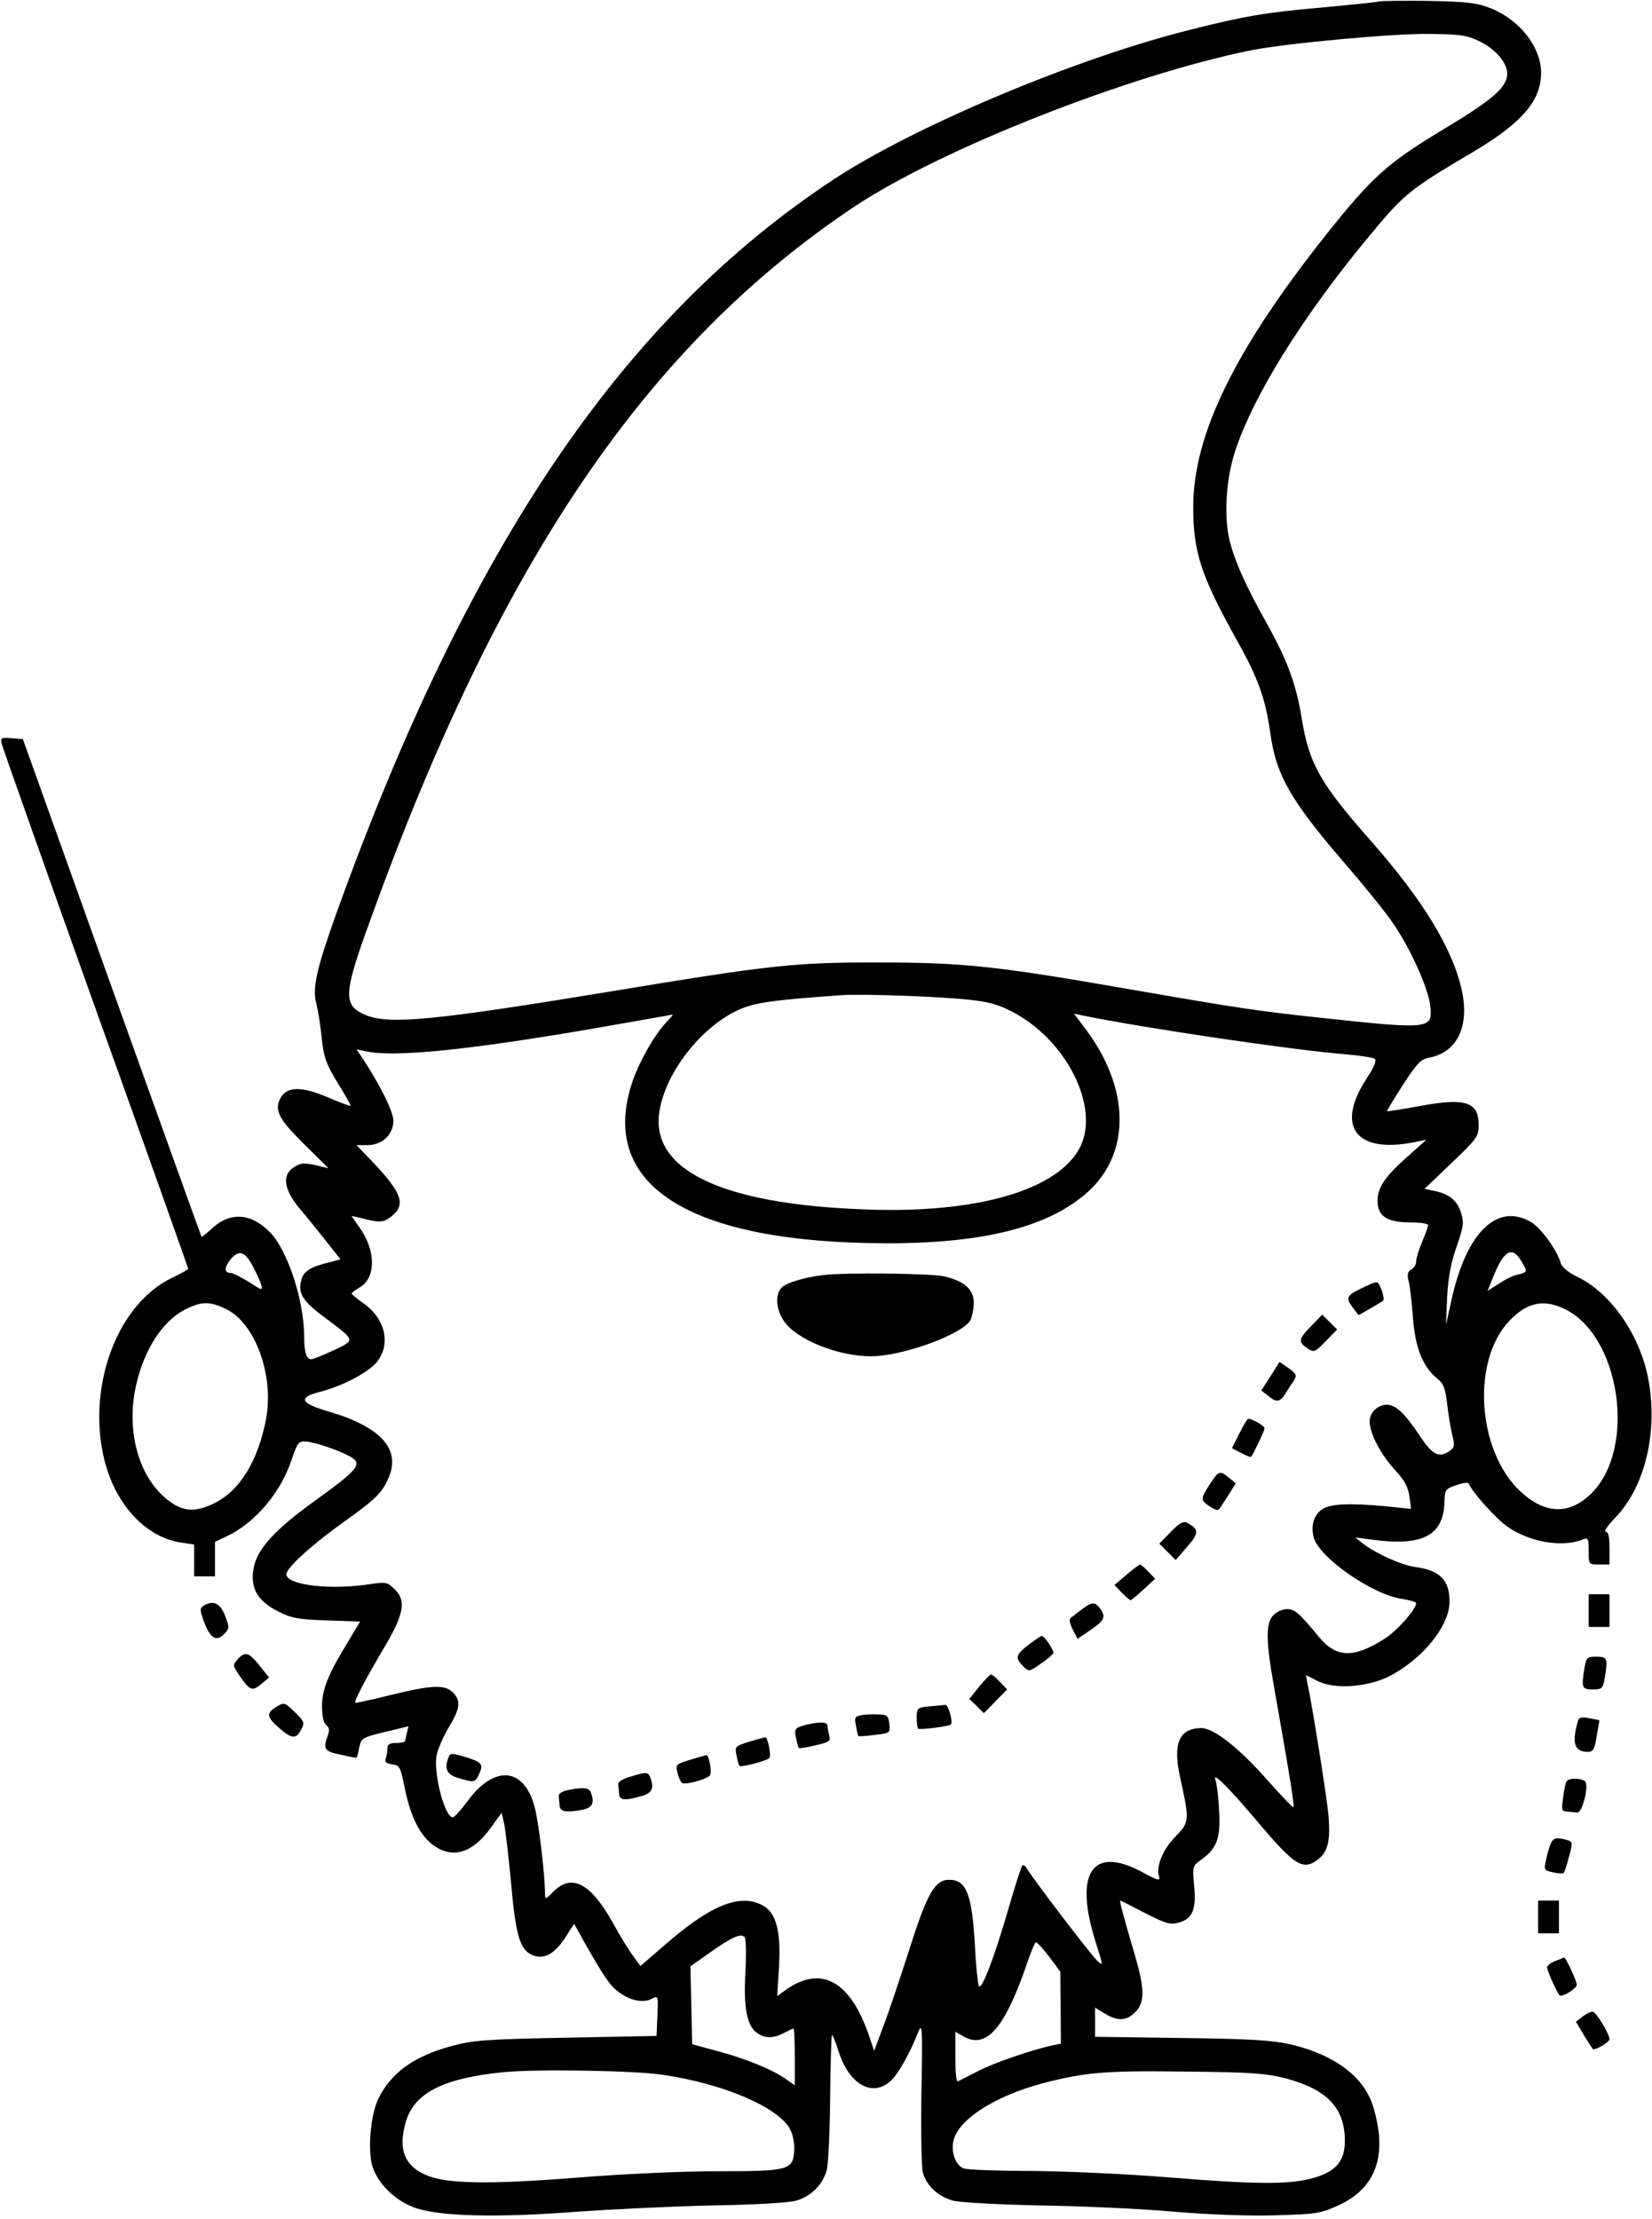 <?xml version="1.0" encoding="UTF-8" standalone="yes"?>
<svg version="1.0" xmlns="http://www.w3.org/2000/svg" width="146.806mm" height="197.117mm" viewBox="0 0 555 746" preserveAspectRatio="xMidYMid meet">
  <g transform="translate(0,746) scale(0.1,-0.1)" fill="#000000" stroke="none">
    <path d="M4635 7455 c-5 -2 -91 -11 -190 -20 -192 -17 -263 -29 -445 -75 -388
-97 -934 -327 -1205 -507 -706 -468 -1222 -1231 -1665 -2459 -69 -193 -83
-254 -69 -310 6 -21 14 -73 18 -114 7 -64 14 -86 53 -150 26 -41 45 -76 44
-78 -2 -1 -36 11 -75 28 -89 38 -138 38 -160 -1 -23 -41 -7 -71 80 -157 l81
-80 -45 11 c-38 8 -50 7 -71 -7 -41 -26 -35 -73 16 -136 24 -28 65 -79 92
-113 l48 -61 -33 -9 c-64 -15 -88 -29 -97 -55 -15 -47 0 -74 71 -127 112 -84
111 -79 36 -115 -35 -16 -69 -30 -75 -30 -17 0 -24 24 -24 78 -1 121 -55 286
-114 348 -64 66 -135 71 -197 13 -17 -16 -33 -28 -34 -27 -2 2 -137 379 -302
838 l-299 835 -38 3 c-37 3 -38 2 -32 -23 4 -14 146 -416 316 -891 171 -476
310 -867 310 -870 0 -2 -25 -16 -56 -31 -179 -87 -281 -352 -230 -594 34 -161
141 -280 267 -296 l39 -6 0 -53 0 -54 35 0 35 0 0 58 0 58 44 21 c92 45 177
145 213 253 21 62 24 65 52 63 35 -3 129 -37 155 -56 29 -21 10 -43 -113 -132
-167 -119 -224 -187 -224 -268 0 -50 27 -86 88 -116 40 -21 67 -26 161 -29
l112 -4 -40 -67 c-66 -107 -88 -161 -88 -217 0 -33 5 -56 14 -64 11 -8 12 -18
5 -36 -16 -44 -11 -52 41 -63 28 -6 53 -11 55 -11 2 0 7 15 10 34 7 32 9 34
87 53 l79 19 -5 -20 c-3 -12 -6 -24 -6 -28 0 -5 -13 -8 -30 -8 -23 0 -30 -5
-30 -19 0 -11 -3 -26 -6 -34 -4 -11 2 -16 22 -19 25 -3 28 -8 43 -83 19 -95
53 -161 100 -192 63 -43 129 -21 188 61 l37 51 7 -29 c5 -17 15 -106 24 -198
16 -183 30 -232 70 -250 39 -18 75 0 112 56 l31 48 27 -49 c73 -129 92 -157
121 -179 38 -30 85 -40 113 -24 22 11 22 10 19 -57 l-3 -68 -305 -6 c-268 -5
-315 -9 -384 -28 -127 -34 -204 -90 -247 -178 -26 -54 -36 -175 -19 -228 19
-57 73 -111 138 -136 79 -31 279 -36 550 -15 114 8 317 18 452 21 135 2 263 9
284 16 51 14 92 56 104 105 5 21 10 131 11 244 1 112 4 206 6 208 2 2 12 -22
22 -54 35 -112 114 -157 176 -100 25 23 66 96 93 166 13 31 14 7 10 -204 -2
-131 0 -253 5 -271 13 -45 51 -80 102 -94 23 -6 152 -13 292 -16 138 -2 340
-11 450 -21 119 -10 259 -15 345 -12 137 4 149 6 212 35 125 59 163 171 112
334 -31 97 -128 170 -274 205 -61 14 -131 19 -367 22 l-293 4 0 49 0 49 33
-20 c43 -26 73 -25 102 5 33 32 32 78 -1 191 -38 129 -53 184 -49 184 2 0 39
-19 83 -42 71 -36 85 -40 114 -32 46 13 59 45 51 125 -6 65 -5 66 26 88 51 37
64 73 58 165 -2 45 -8 90 -12 101 -13 33 46 -26 156 -157 110 -129 139 -147
187 -111 35 26 44 64 37 148 -5 58 -51 351 -71 447 l-5 26 38 -19 c56 -30 168
-22 242 15 111 57 201 167 203 248 1 76 -32 109 -118 120 -43 6 -133 46 -174
79 l-25 20 60 -8 c166 -22 235 14 240 124 1 45 3 47 41 60 26 9 40 10 42 3 8
-24 92 -118 129 -143 76 -53 187 -71 256 -42 15 6 17 1 17 -39 0 -46 0 -46 35
-46 l35 0 0 55 c0 39 -4 55 -13 55 -7 0 7 21 33 48 105 109 148 308 105 491
-33 137 -126 266 -231 317 -33 16 -54 34 -58 47 -10 40 -65 117 -98 137 -114
69 -219 -32 -269 -259 l-19 -86 4 95 c4 68 13 116 32 169 23 66 25 80 15 113
-13 42 -40 64 -90 74 l-33 7 91 87 c86 82 91 89 91 128 0 78 -45 92 -200 63
-58 -11 -106 -18 -108 -17 -1 2 23 41 53 88 48 74 61 87 89 92 93 18 135 103
110 223 -29 139 -129 304 -304 503 -174 197 -210 262 -235 414 -18 114 -48
195 -117 319 -74 131 -115 225 -129 295 -15 80 -7 196 21 282 60 187 229 458
451 725 119 144 135 157 350 284 164 97 229 172 229 266 0 87 -72 178 -169
217 -48 19 -78 22 -211 25 -85 1 -159 0 -165 -2z m340 -135 c60 -30 99 -82 90
-120 -11 -43 -59 -82 -222 -180 -182 -110 -233 -157 -386 -349 -308 -388 -447
-673 -447 -916 0 -152 27 -232 146 -446 73 -130 97 -198 113 -312 20 -145 68
-228 257 -447 64 -74 134 -161 156 -194 58 -84 118 -217 125 -276 9 -81 4 -82
-377 -41 -204 22 -265 31 -640 96 -435 76 -553 89 -830 89 -290 1 -369 -8
-919 -99 -578 -95 -732 -110 -811 -79 -81 33 -80 68 14 325 434 1201 928 1928
1626 2394 291 194 924 443 1335 526 123 24 481 57 600 55 106 -1 127 -5 170
-26z m-1721 -3221 c69 -7 103 -17 150 -42 180 -95 291 -317 227 -451 -72 -147
-349 -228 -731 -212 -474 18 -712 131 -686 324 17 125 127 274 251 339 60 31
110 39 360 57 72 5 325 -4 429 -15z m-1016 -76 c-42 -44 -97 -143 -118 -212
-106 -341 203 -531 864 -531 326 0 542 56 672 173 146 132 141 352 -11 551
l-36 48 28 -6 c212 -43 703 -116 889 -131 44 -4 86 -10 93 -14 9 -6 2 -25 -27
-69 -103 -159 -36 -250 158 -213 l44 9 -67 -60 c-73 -65 -97 -101 -97 -145 0
-53 32 -73 114 -73 31 0 56 -4 56 -9 0 -5 -9 -30 -20 -56 -11 -26 -20 -55 -20
-65 0 -11 -7 -23 -16 -28 -13 -7 -15 -17 -10 -38 5 -16 11 -72 15 -125 8 -103
34 -166 84 -206 19 -15 25 -32 31 -83 4 -36 12 -83 17 -104 9 -34 8 -42 -7
-53 -37 -27 -59 -16 -105 54 -57 85 -89 110 -126 97 -16 -5 -32 -21 -37 -37
-13 -35 26 -118 85 -182 30 -32 42 -56 46 -86 l6 -42 -89 9 c-120 11 -181 8
-210 -10 -28 -19 -39 -55 -29 -94 16 -67 199 -195 299 -208 25 -4 46 -10 46
-14 0 -20 -66 -95 -107 -120 -104 -66 -161 -64 -220 6 -67 82 -82 94 -108 94
-14 0 -34 -9 -45 -20 -26 -26 -26 -83 0 -231 56 -316 71 -411 67 -415 -2 -2
-39 37 -83 86 -96 110 -184 180 -226 180 -74 0 -97 -50 -73 -161 33 -151 33
-155 -14 -203 -43 -43 -67 -102 -56 -135 5 -16 -4 -14 -57 15 -169 91 -230 -4
-155 -239 24 -75 25 -78 5 -60 -21 19 -217 276 -236 309 -6 10 -13 16 -17 12
-3 -3 -24 -68 -46 -144 -49 -169 -91 -278 -100 -261 -3 6 -10 67 -13 134 -10
176 -29 223 -87 223 -48 0 -74 -46 -135 -238 -31 -97 -70 -213 -87 -257 l-30
-80 -17 50 c-63 185 -161 239 -280 155 l-29 -21 6 100 c7 120 -10 182 -57 206
-77 40 -177 -2 -334 -140 l-75 -65 -24 33 c-13 17 -44 67 -68 111 -75 134
-138 168 -200 107 -27 -28 -29 -28 -29 -8 0 64 -22 249 -36 296 -37 130 -135
137 -224 16 -22 -30 -45 -55 -50 -55 -27 0 -65 144 -55 207 4 21 22 63 41 95
39 64 42 90 14 118 -27 27 -71 25 -210 -9 -63 -16 -116 -27 -118 -26 -5 5 34
79 95 182 68 114 77 160 39 198 -26 26 -30 27 -84 19 -134 -21 -282 -3 -282
33 0 21 83 97 189 173 111 79 134 101 156 154 40 95 -29 170 -205 221 -92 27
-101 46 -32 64 77 19 165 65 195 100 51 61 30 149 -46 201 -20 14 -37 28 -37
31 0 3 11 11 24 19 56 30 59 118 7 196 l-32 46 27 -6 c69 -18 80 -17 107 4 51
40 36 80 -67 188 l-50 52 37 0 c50 0 87 36 87 82 0 31 -46 123 -105 212 l-19
28 34 -7 c93 -20 336 4 746 74 153 27 281 49 283 50 3 0 -7 -11 -21 -26z
m-1392 -818 c12 -22 25 -50 29 -63 6 -22 5 -22 -41 8 -26 16 -54 30 -60 30
-23 0 -24 17 -3 44 28 35 49 30 75 -19z m4267 16 c22 -37 22 -38 -10 -46 -16
-3 -45 -17 -65 -31 l-38 -24 17 42 c36 93 65 111 96 59z m-4356 -162 c98 -47
162 -222 135 -369 -27 -142 -88 -242 -176 -285 -68 -33 -112 -27 -168 23 -82
74 -120 205 -100 340 22 136 89 249 175 291 53 26 80 26 134 0z m4498 2 c190
-86 248 -468 95 -621 -74 -74 -156 -72 -240 6 -145 136 -165 438 -37 573 58
61 113 74 182 42z m-2751 -2231 c-7 -119 5 -181 39 -205 27 -19 54 -19 91 0
15 8 30 15 32 15 2 0 4 -43 4 -96 l0 -95 -30 21 c-45 32 -136 69 -230 94 l-85
23 -3 131 -3 131 64 45 c75 54 109 68 119 52 4 -6 5 -58 2 -116z m1022 51 l37
-50 1 -121 1 -121 -25 -5 c-71 -15 -202 -60 -255 -88 -33 -17 -63 -32 -67 -34
-5 -2 -8 35 -8 82 l0 85 28 -16 c75 -43 137 27 209 234 15 46 31 83 34 83 4 0
24 -22 45 -49z m-1298 -397 c204 -30 389 -110 427 -184 9 -18 15 -48 13 -73
-5 -63 -18 -67 -259 -67 -118 0 -316 -9 -465 -21 -303 -24 -447 -22 -516 9
-71 31 -92 86 -67 175 27 99 125 150 329 170 109 11 441 6 538 -9z m2094 -12
c139 -37 198 -100 198 -210 0 -70 -32 -106 -115 -127 -79 -20 -190 -19 -485 5
-135 11 -337 20 -450 21 -113 0 -216 4 -230 8 -28 8 -46 55 -36 95 18 71 138
148 297 191 145 38 214 44 489 40 219 -2 266 -6 332 -23z"/>
    <path d="M2765 3173 c-60 -7 -120 -25 -137 -40 -25 -22 -22 -73 5 -114 41 -62
182 -119 293 -119 106 0 309 74 335 122 5 10 10 34 11 54 2 48 -32 78 -102 93
-47 10 -334 13 -405 4z"/>
    <path d="M4573 3127 c-48 -23 -51 -31 -25 -65 l18 -24 40 23 c21 12 41 24 42
25 9 6 -11 64 -21 63 -7 0 -31 -10 -54 -22z"/>
    <path d="M4407 3002 c-43 -44 -45 -54 -13 -75 22 -15 25 -14 62 24 l38 39 -25
25 -25 25 -37 -38z"/>
    <path d="M4270 2833 l-31 -48 22 -17 c28 -24 41 -23 58 5 8 12 20 32 28 43 13
20 11 24 -16 44 l-31 21 -30 -48z"/>
    <path d="M4165 2640 l-25 -49 31 -16 c17 -9 32 -15 34 -13 7 9 45 88 45 96 0
8 -42 32 -55 32 -3 0 -16 -22 -30 -50z"/>
    <path d="M4066 2470 c-32 -49 -32 -54 0 -75 22 -14 28 -15 35 -4 5 8 19 29 31
48 l21 34 -22 18 c-31 26 -35 25 -65 -21z"/>
    <path d="M3934 2309 l-38 -39 28 -28 27 -27 39 45 c40 46 40 58 0 80 -13 7
-26 0 -56 -31z"/>
    <path d="M3785 2165 l-40 -34 24 -25 c14 -14 27 -26 30 -26 3 0 23 17 44 36
l39 36 -23 24 c-12 13 -25 24 -28 24 -3 -1 -24 -16 -46 -35z"/>
    <path d="M3634 2048 c-16 -12 -33 -25 -37 -29 -5 -3 -1 -21 8 -38 l16 -31 44
30 c48 33 52 44 31 73 -17 22 -27 22 -62 -5z"/>
    <path d="M3455 1929 c-42 -32 -45 -43 -16 -72 18 -18 20 -18 59 10 23 15 41
32 42 36 0 11 -31 57 -39 57 -3 0 -24 -14 -46 -31z"/>
    <path d="M3290 1789 l-33 -41 25 -24 24 -24 39 40 39 40 -24 25 c-13 14 -26
25 -30 25 -4 0 -21 -18 -40 -41z"/>
    <path d="M3123 1723 c-41 -4 -43 -6 -43 -37 0 -18 2 -35 5 -38 5 -5 105 8 110
14 8 9 -9 68 -19 66 -6 -1 -30 -3 -53 -5z"/>
    <path d="M2892 1693 c-20 -4 -22 -9 -16 -36 3 -18 7 -33 8 -34 1 -1 26 0 55 4
51 6 52 6 49 37 -3 28 -7 31 -38 32 -19 1 -45 0 -58 -3z"/>
    <path d="M2701 1659 c-31 -9 -33 -13 -27 -41 3 -18 8 -33 10 -35 1 -2 26 2 55
9 46 10 52 14 47 32 -3 12 -6 27 -6 34 0 14 -31 14 -79 1z"/>
    <path d="M2516 1604 c-47 -15 -48 -16 -42 -46 3 -18 8 -33 10 -35 6 -6 96 18
101 27 6 10 -6 70 -14 69 -3 0 -28 -7 -55 -15z"/>
    <path d="M1506 1553 c-16 -40 -6 -60 33 -71 53 -16 56 -16 70 15 15 32 8 39
-51 57 -41 12 -47 12 -52 -1z"/>
    <path d="M2317 1543 c-46 -14 -48 -16 -42 -41 3 -15 10 -31 15 -36 8 -8 77 9
94 24 9 9 -2 71 -12 69 -4 -1 -29 -8 -55 -16z"/>
    <path d="M2115 1486 c-22 -6 -40 -17 -39 -24 1 -7 2 -21 3 -32 1 -23 18 -25
74 -9 37 10 45 26 31 63 -7 19 -15 19 -69 2z"/>
    <path d="M1905 1441 c-16 -3 -30 -12 -29 -19 1 -6 2 -21 3 -32 1 -22 23 -25
80 -14 31 7 38 23 25 58 -6 16 -27 18 -79 7z"/>
    <path d="M5340 2045 l0 -55 35 0 35 0 0 55 0 55 -35 0 -35 0 0 -55z"/>
    <path d="M681 2061 c-12 -8 -12 -16 3 -56 21 -54 40 -65 67 -39 18 19 18 22 3
62 -17 43 -41 53 -73 33z"/>
    <path d="M796 1881 c-17 -19 -17 -21 10 -60 33 -46 40 -48 72 -21 l24 20 -32
40 c-36 45 -49 49 -74 21z"/>
    <path d="M5326 1853 c-11 -68 -9 -73 28 -73 31 0 34 3 40 38 11 67 9 72 -28
72 -31 0 -34 -3 -40 -37z"/>
    <path d="M927 1722 c-35 -22 -34 -34 8 -71 43 -38 58 -39 75 -6 12 23 11 27
-22 59 -34 33 -35 33 -61 18z"/>
    <path d="M5305 1677 c-23 -76 -14 -107 32 -107 18 0 23 8 30 53 5 28 9 52 9
53 -1 1 -16 4 -34 7 -22 5 -34 3 -37 -6z"/>
    <path d="M5266 1471 c-4 -5 -9 -30 -12 -55 -6 -42 -5 -46 15 -47 11 -1 26 -2
33 -3 17 -1 41 96 25 106 -17 11 -55 10 -61 -1z"/>
    <path d="M5211 1258 c-5 -13 -12 -37 -15 -55 -7 -29 -5 -32 24 -38 17 -4 34
-5 36 -2 3 3 11 28 18 55 13 48 13 50 -8 56 -36 10 -46 7 -55 -16z"/>
    <path d="M5170 1015 l0 -55 35 0 35 0 0 55 0 55 -35 0 -35 0 0 -55z"/>
    <path d="M5228 867 c-16 -6 -28 -16 -28 -21 1 -15 38 -96 44 -96 17 0 56 26
56 37 0 13 -38 94 -43 92 -1 -1 -14 -6 -29 -12z"/>
    <path d="M5321 681 l-24 -18 28 -47 c15 -25 29 -46 30 -46 15 0 55 25 55 34 0
16 -43 89 -55 92 -5 2 -21 -5 -34 -15z"/>
  </g>
</svg>